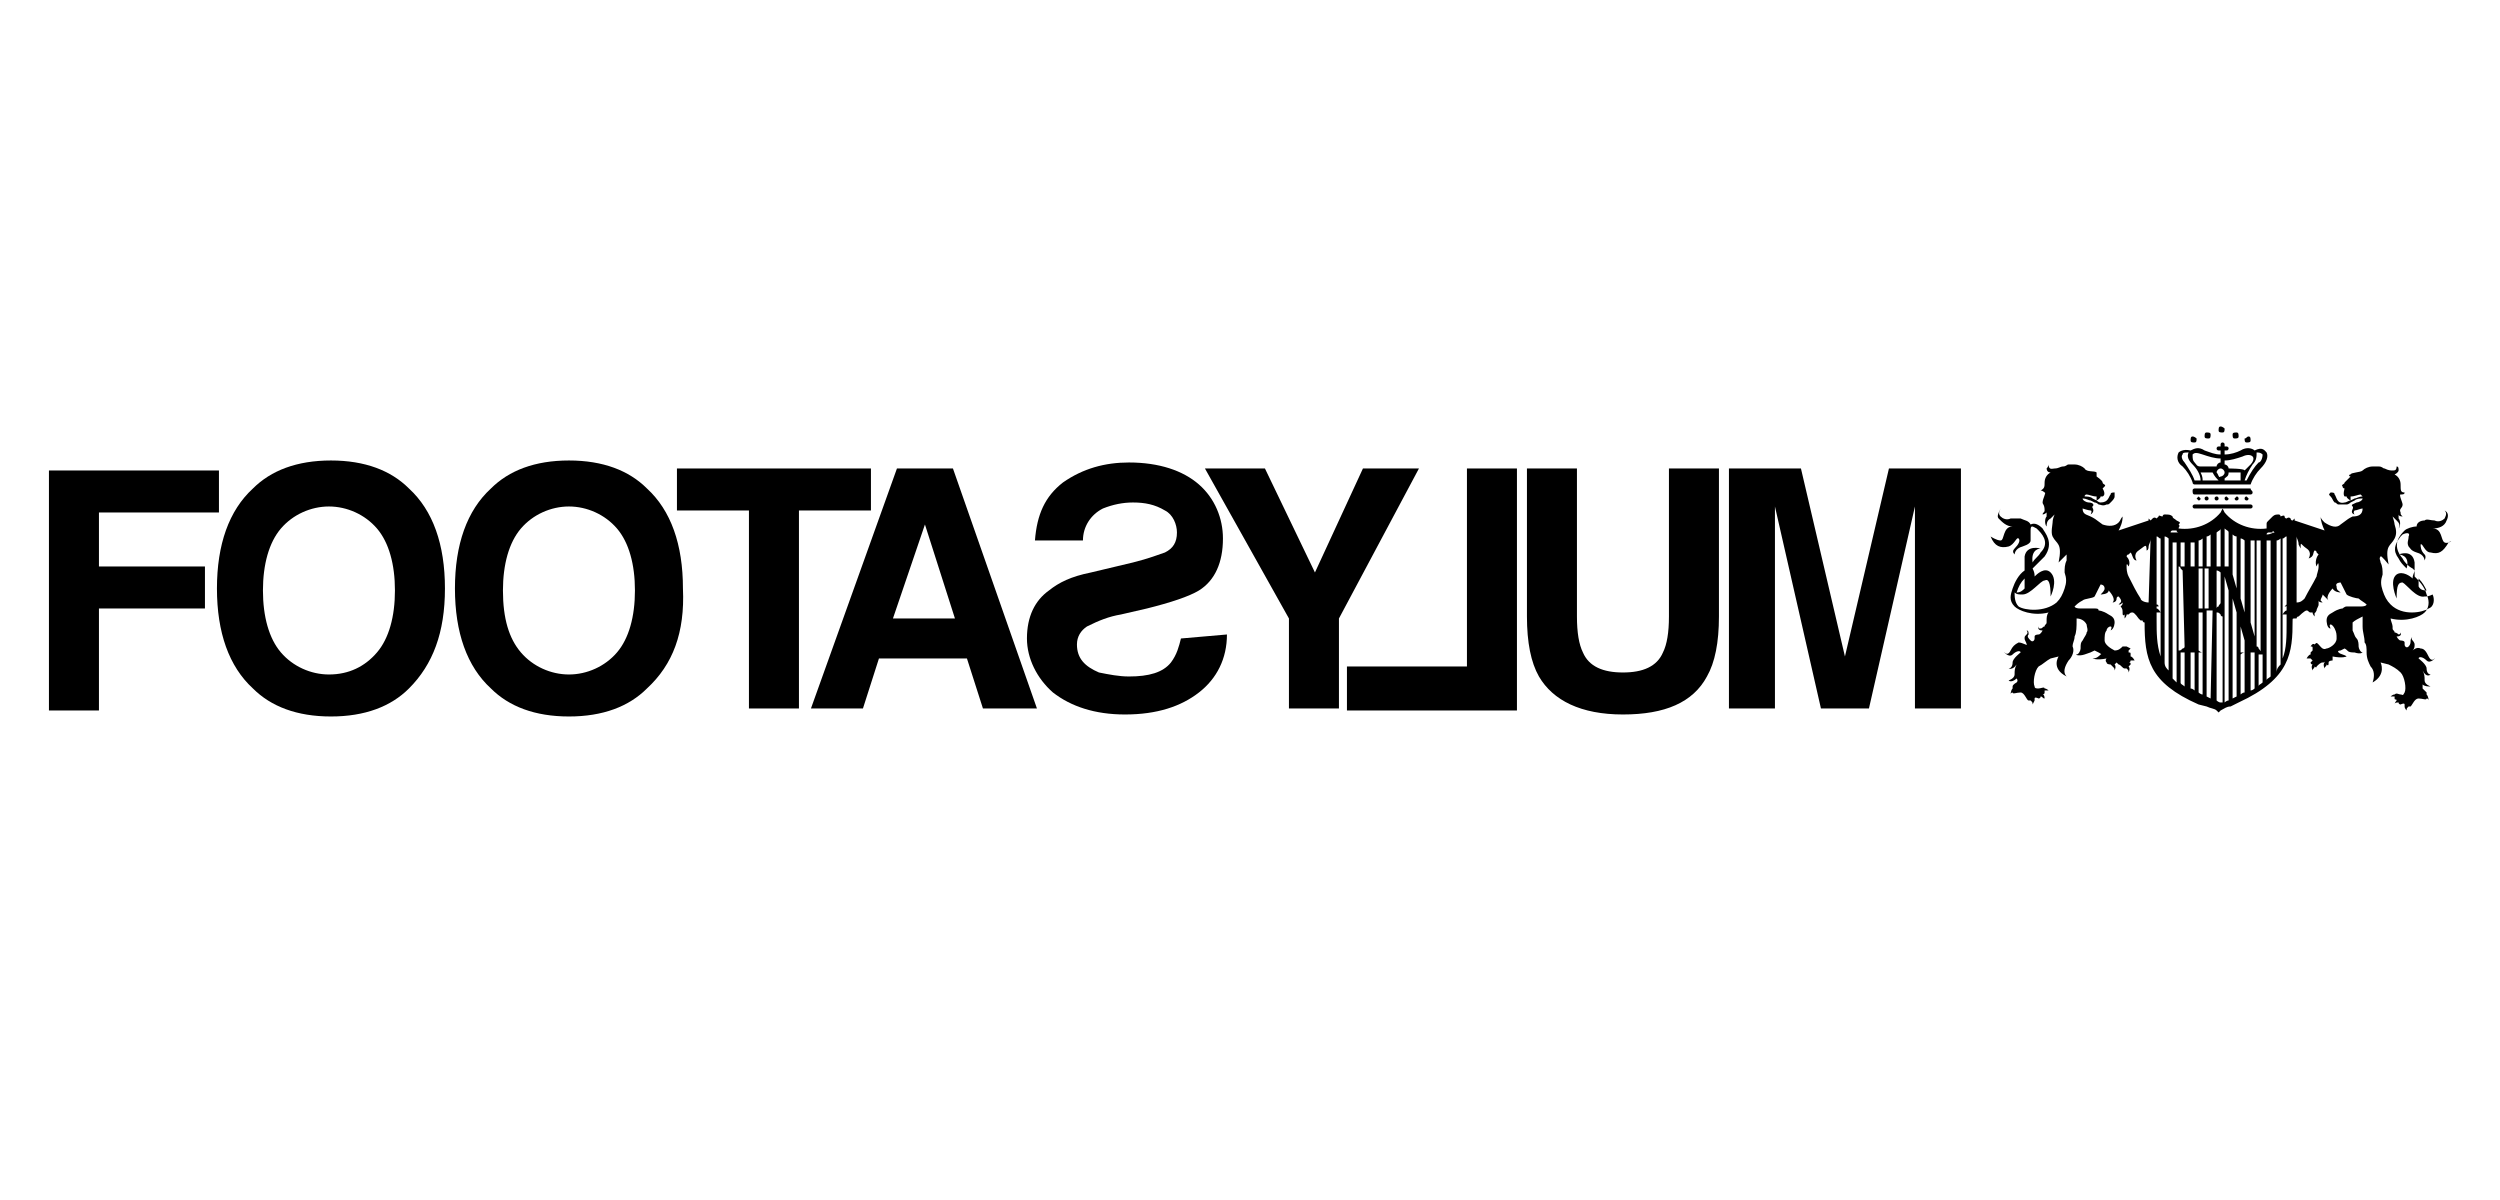 <?xml version="1.0" encoding="utf-8"?>
<!-- Generator: Adobe Illustrator 27.1.1, SVG Export Plug-In . SVG Version: 6.00 Build 0)  -->
<svg version="1.1" id="Layer_1" xmlns="http://www.w3.org/2000/svg" xmlns:xlink="http://www.w3.org/1999/xlink" x="0px" y="0px"
	 viewBox="0 0 125 60" style="enable-background:new 0 0 125 60;" xml:space="preserve">
<style type="text/css">
	.st0{clip-path:url(#SVGID_00000180338781434471689000000011424794884952309420_);}
</style>
<g>
	<g>
		<defs>
			<rect id="SVGID_1_" x="1" y="20.9" width="124" height="16.8"/>
		</defs>
		<clipPath id="SVGID_00000103972484310266560700000008010705650442487962_">
			<use xlink:href="#SVGID_1_"  style="overflow:visible;"/>
		</clipPath>
		<g id="Web_1366_1" style="clip-path:url(#SVGID_00000103972484310266560700000008010705650442487962_);">
			<g id="Group_6118" transform="translate(7.047 2.324)">
				<g id="Group_3" transform="translate(479.883 0)">
					<path id="Path_18" d="M-373.6,20.3c-0.1-0.1-0.2-0.3-0.6-0.1c-0.1-0.1-0.4-0.2-0.7,0c-0.2,0.1-0.5,0.2-0.8,0.2v-0.2h0.1
						c0.1,0,0.1-0.1,0.1-0.1l0,0c0-0.1-0.1-0.1-0.1-0.1l0,0h-0.1v-0.1c0-0.1-0.1-0.1-0.1-0.1c-0.1,0-0.1,0.1-0.1,0.1l0,0v0.1h-0.1
						c-0.1,0-0.1,0.1-0.1,0.1l0,0c0,0.1,0.1,0.1,0.1,0.1l0,0h0.1v0.2c-0.3,0-0.5-0.1-0.8-0.2c-0.3-0.2-0.5-0.1-0.7,0
						c-0.4-0.1-0.6,0.1-0.6,0.1c-0.1,0.2-0.1,0.5,0.2,0.7c0.2,0.2,0.4,0.5,0.5,0.8c0,0.1,0.1,0.1,0.1,0.1l0,0h2.8h0h0h0l0,0l0,0l0,0
						v0l0,0c0.1-0.3,0.3-0.6,0.5-0.8C-373.6,20.8-373.5,20.5-373.6,20.3 M-377.2,21.7c-0.1-0.3-0.3-0.6-0.5-0.9
						c-0.1-0.1-0.2-0.3-0.1-0.4c0-0.1,0.1-0.1,0.3-0.1c-0.1,0.2,0,0.4,0.2,0.6c0.2,0.2,0.4,0.5,0.4,0.8H-377.2z M-377.2,20.8
						c-0.1-0.1-0.1-0.2-0.1-0.4c0.1-0.1,0.2-0.1,0.5,0c0.3,0.1,0.6,0.2,0.9,0.2v0.2c-0.1,0-0.2,0.1-0.2,0.2h-0.8
						C-377.1,21-377.1,20.9-377.2,20.8L-377.2,20.8z M-376,21.7h-0.8c0-0.1,0-0.2-0.1-0.4h0.6C-376.2,21.5-376.1,21.6-376,21.7
						L-376,21.7z M-376.1,21.3c0-0.1,0.1-0.2,0.2-0.2c0.1,0,0.2,0.1,0.2,0.2c0,0.1-0.1,0.2-0.2,0.2C-376,21.6-376,21.4-376.1,21.3
						L-376.1,21.3z M-374.9,21.7h-0.8v-0.1c0.1-0.1,0.2-0.1,0.2-0.3h0.6C-374.9,21.5-374.9,21.6-374.9,21.7z M-375.5,21.1
						c0-0.1-0.1-0.2-0.2-0.2v-0.2c0.3,0,0.6-0.1,0.9-0.2c0.2-0.1,0.4-0.1,0.5,0c0.1,0.1,0,0.3-0.1,0.4c-0.1,0.1-0.2,0.2-0.3,0.3
						C-374.7,21.1-375.5,21.1-375.5,21.1z M-374,20.8c-0.2,0.2-0.4,0.5-0.6,0.9h-0.1c0.1-0.3,0.2-0.5,0.4-0.8
						c0.2-0.2,0.2-0.4,0.2-0.6c0.1,0,0.2,0,0.3,0.1C-373.8,20.6-373.9,20.8-374,20.8L-374,20.8z M-374.3,22.3c0,0.1-0.1,0.1-0.1,0.1
						h-2.8c-0.1,0-0.1-0.1-0.1-0.2c0-0.1,0.1-0.1,0.1-0.1h2.8C-374.4,22.2-374.3,22.2-374.3,22.3L-374.3,22.3z M-374.3,23
						c0,0.1-0.1,0.1-0.1,0.1h-2.8c-0.1,0-0.1-0.1-0.1-0.1c0-0.1,0.1-0.1,0.1-0.1h2.8C-374.4,22.9-374.3,22.9-374.3,23L-374.3,23
						L-374.3,23z M-376.9,22.6c0,0.1-0.1,0.1-0.1,0.1s-0.1-0.1-0.1-0.1s0.1-0.1,0.1-0.1S-376.9,22.6-376.9,22.6L-376.9,22.6z
						 M-376.5,22.6c0,0.1-0.1,0.1-0.1,0.1l0,0c-0.1,0-0.1-0.1-0.1-0.1l0,0c0-0.1,0.1-0.1,0.1-0.1l0,0
						C-376.5,22.5-376.5,22.6-376.5,22.6L-376.5,22.6L-376.5,22.6z M-376,22.6c0,0.1-0.1,0.1-0.1,0.1l0,0c-0.1,0-0.1-0.1-0.1-0.1
						l0,0c0-0.1,0.1-0.1,0.1-0.1l0,0C-376,22.5-376,22.6-376,22.6L-376,22.6L-376,22.6z M-375.5,22.6c0,0.1-0.1,0.1-0.1,0.1
						c-0.1,0-0.1-0.1-0.1-0.1c0,0,0,0,0,0c0-0.1,0.1-0.1,0.1-0.1S-375.5,22.6-375.5,22.6L-375.5,22.6z M-375,22.6
						c0,0.1-0.1,0.1-0.1,0.1c-0.1,0-0.1-0.1-0.1-0.1s0.1-0.1,0.1-0.1l0,0C-375,22.5-375,22.6-375,22.6L-375,22.6z M-374.6,22.5
						c-0.1,0-0.1,0.1-0.1,0.1l0,0c0,0.1,0.1,0.1,0.1,0.1l0,0c0.1,0,0.1-0.1,0.1-0.1l0,0C-374.5,22.6-374.6,22.5-374.6,22.5
						L-374.6,22.5L-374.6,22.5z"/>
					<path id="Path_19" d="M-377.1,19.6c0,0.1,0,0.2-0.1,0.2c-0.1,0-0.2,0-0.2-0.1l0,0c0-0.1,0-0.2,0.1-0.2
						C-377.2,19.5-377.1,19.6-377.1,19.6L-377.1,19.6"/>
					<path id="Path_20" d="M-376.4,19.4c0,0.1,0,0.2-0.1,0.2c-0.1,0-0.2,0-0.2-0.1c0-0.1,0-0.2,0.1-0.2
						C-376.5,19.3-376.4,19.3-376.4,19.4C-376.4,19.4-376.4,19.4-376.4,19.4"/>
					<path id="Path_21" d="M-375.7,19.1c0,0.1,0,0.2-0.1,0.2s-0.2,0-0.2-0.1l0,0c0-0.1,0-0.2,0.1-0.2
						C-375.8,19-375.7,19.1-375.7,19.1"/>
					<path id="Path_22" d="M-374.7,19.6c0,0.1,0,0.2,0.1,0.2c0.1,0,0.2,0,0.2-0.1l0,0c0-0.1,0-0.2-0.1-0.2
						C-374.6,19.5-374.6,19.6-374.7,19.6L-374.7,19.6"/>
					<path id="Path_23" d="M-375.3,19.4c0,0.1,0,0.2,0.1,0.2l0,0c0.1,0,0.2,0,0.2-0.1l0,0c0-0.1,0-0.2-0.1-0.2
						C-375.2,19.3-375.3,19.3-375.3,19.4C-375.3,19.4-375.3,19.4-375.3,19.4"/>
					<path id="Path_24" d="M-364.7,24.8c-0.2-0.1-0.1-0.7-0.6-0.7c0.3,0,0.6-0.1,0.7-0.4c0.1-0.2,0.1-0.4-0.1-0.5
						c0.1,0.1,0.1,0.2,0,0.4c-0.1,0.1-0.3,0.2-0.5,0.1c-0.2,0-0.4-0.1-0.5,0c-0.2,0-0.4,0.1-0.4,0.3c-0.2,0-0.5,0.1-0.6,0.2
						c-0.2,0.2-0.7,0.7-0.1,1.4c0.1,0.2,0.3,0.4,0.5,0.5l0.1,0.1c0,0.1-0.1,0.2-0.1,0.4c-0.1-0.1-0.5-0.4-0.8-0.2
						c-0.4,0.3,0,1.2,0,1.2c0-0.7,0.1-0.8,0.3-0.8c0.2,0.1,0.7,0.8,1.1,0.7c0.1,0,0.2,0,0.4-0.1c0.1,0.2,0.1,0.6-0.2,0.7
						c-0.3,0.2-1.3,0.4-1.9-0.2c-0.2-0.2-0.3-0.4-0.4-0.7c-0.1-0.3-0.1-0.5,0-0.8c0-0.2,0-0.4-0.1-0.6c0-0.1-0.1-0.2,0-0.3
						c0-0.1,0.4,0.4,0.4,0.4c-0.2-1,0.1-0.9,0.3-1.3c0.1-0.2,0.1-0.4,0-0.7c0-0.1-0.1-0.4-0.1-0.4c0.1,0.1,0.1,0.1,0.2,0.2
						c0.1,0.1,0.2,0.2,0.1,0.4c0.1-0.1,0.1-0.4,0-0.5c0-0.1,0-0.1,0-0.2c0,0.1,0.2,0.1,0.2,0.1c-0.1-0.1-0.1-0.1-0.1-0.2
						c-0.1-0.2,0.1-0.2,0.1-0.4c0-0.1-0.2-0.5-0.1-0.5s0.2,0,0.2-0.1c-0.2,0-0.2-0.1-0.2-0.4c0-0.2-0.1-0.4-0.3-0.5
						c0.2-0.1,0.2-0.2,0.2-0.2c0-0.1,0-0.2-0.1-0.2c0,0.2-0.1,0.2-0.2,0.2c-0.1,0-0.2,0-0.4-0.1c-0.1,0-0.1-0.1-0.3-0.1h-0.3
						c-0.2,0-0.4,0.1-0.5,0.2c-0.1,0.1-0.6,0.1-0.6,0.2c-0.1,0-0.1,0.1,0,0.1c0,0-0.2,0.2-0.3,0.3c0,0.1-0.2,0.1-0.1,0.2
						c0,0.1,0.1,0.1,0.1,0.1c0,0-0.1,0.3,0,0.4c0,0,0.1,0,0.1,0c0,0.1,0.2,0.2,0.2,0.2c0-0.1,0-0.1,0-0.2c0.2,0,0.4-0.1,0.5-0.1
						c0,0,0.1,0.1,0.1,0.1c-0.2,0-0.3,0.1-0.4,0.1l-0.2,0.1c-0.1,0-0.2,0.1-0.3,0.1c-0.4,0.1-0.4-0.3-0.5-0.4c0-0.1-0.1-0.1-0.2-0.1
						c-0.1,0.1-0.1,0.1,0,0.2c0.1,0.1,0.1,0.2,0.2,0.3l0,0c0.1,0,0.1,0.1,0.2,0.1c0.1,0,0.2,0,0.4,0c0.1,0,0.2-0.1,0.2-0.1l0.2-0.1
						c0.1-0.1,0.3-0.1,0.4-0.1c0,0.1-0.2,0.2-0.3,0.2c-0.2,0.1-0.3,0.1-0.2,0.2c0.1,0.1-0.2,0.3,0.1,0.4c0,0-0.1-0.1,0-0.2
						c0.1,0,0.3-0.1,0.4-0.1c0,0.3-0.2,0.4-0.5,0.4c-0.2,0.1-0.2,0.1-0.6,0.4c-0.2,0.2-0.5,0.1-0.8-0.1c-0.1-0.1-0.2-0.2-0.2-0.3
						c0,0.2,0.1,0.5,0.2,0.7l-1.5-0.5c0,0,0,0,0,0v-0.1l-0.1,0.1c-0.1,0-0.1-0.1-0.1-0.1c-0.1-0.1-0.2,0-0.2,0c0,0-0.1,0-0.1-0.1
						c0-0.1-0.2,0-0.2,0s0-0.1-0.1-0.1c-0.1,0-0.2,0-0.3,0.1c-0.1,0.1-0.1,0.1-0.2,0.2c-0.1,0.1-0.1,0.1-0.1,0.2c0,0.1,0,0.2,0,0.2
						c-0.8,0.1-1.6-0.2-2.1-0.8l-0.1-0.2l-0.1,0.2c-0.5,0.6-1.3,0.9-2.1,0.8c0-0.1,0.1-0.1,0-0.2c0.1-0.1,0.1-0.1-0.1-0.2
						c-0.1-0.1-0.2-0.1-0.2-0.2c-0.1-0.1-0.2-0.1-0.4-0.1c-0.1,0-0.1,0.1-0.1,0.1c-0.1,0-0.2-0.1-0.2,0c-0.1,0.1-0.1,0.1-0.1,0.1
						c0,0-0.1-0.1-0.2,0c0,0-0.1,0.1-0.1,0.1l-0.1-0.1v0.1c0,0,0,0,0,0l-1.5,0.5c0.1-0.2,0.2-0.4,0.2-0.7c-0.1,0.1-0.1,0.2-0.2,0.3
						c-0.2,0.2-0.5,0.2-0.8,0.1c-0.4-0.3-0.4-0.3-0.6-0.4c-0.2-0.1-0.4-0.1-0.4-0.4c0,0,0.3,0.1,0.4,0.1c0.1,0,0,0.2,0,0.2
						c0.3-0.2,0-0.4,0.1-0.4c0.1-0.1,0-0.2-0.2-0.2c-0.1,0-0.3-0.1-0.3-0.2c0.2,0,0.3,0.1,0.4,0.1l0.2,0.1c0.1,0,0.2,0.1,0.2,0.1
						c0.1,0,0.2,0.1,0.4,0c0.1,0,0.1,0,0.2-0.1l0,0c0.1-0.1,0.2-0.2,0.2-0.3c0-0.1,0-0.1,0-0.2c-0.1,0-0.2,0-0.2,0.1
						c-0.1,0.1-0.1,0.4-0.5,0.4c-0.1,0-0.2-0.1-0.2-0.1l-0.2-0.1c-0.1-0.1-0.3-0.1-0.4-0.1c0-0.1,0.1-0.1,0.1-0.1
						c0.1,0,0.3,0.1,0.5,0.1c0,0.1,0,0.1,0,0.2c0,0,0.2-0.1,0.2-0.2c0,0,0.1,0,0.1,0c0.2-0.1,0-0.4,0-0.4c0,0,0,0,0.1-0.1
						c0.1-0.1-0.1-0.1-0.1-0.2s-0.3-0.3-0.3-0.3c0-0.1,0-0.1,0-0.2c-0.1-0.1-0.5,0-0.6-0.2c-0.1-0.1-0.3-0.2-0.5-0.2h-0.3
						c-0.1,0-0.1,0.1-0.3,0.1c-0.1,0-0.2,0.1-0.4,0.1c-0.1,0-0.3,0.1-0.3-0.2c0,0.1-0.1,0.2-0.1,0.2c0,0,0,0.2,0.2,0.2
						c-0.2,0.1-0.3,0.3-0.3,0.5c0,0.2,0,0.3-0.2,0.4c0.1,0,0.2,0.1,0.2,0.1c0.1,0-0.1,0.3-0.1,0.5c0,0.1,0.1,0.1,0.1,0.4
						c0,0.1-0.1,0.1-0.1,0.2c0,0,0.1,0,0.2-0.1c0,0.1,0,0.1,0,0.2c-0.1,0.1-0.1,0.4,0,0.5c0-0.1,0-0.3,0.2-0.4
						c0.1-0.1,0.1-0.1,0.2-0.2c0,0-0.1,0.2-0.1,0.4c0,0.1-0.1,0.5,0,0.7c0.2,0.4,0.5,0.3,0.3,1.3c0,0,0.4-0.4,0.4-0.4
						c0,0.1,0,0.2,0,0.3c-0.1,0.2-0.1,0.4-0.1,0.6c0.1,0.3,0.1,0.5,0,0.8c-0.1,0.3-0.2,0.5-0.4,0.7c-0.6,0.5-1.6,0.4-1.9,0.2
						c-0.2-0.2-0.2-0.5-0.2-0.7c0.1,0.1,0.2,0.1,0.4,0.1c0.4,0,0.9-0.7,1.1-0.7c0.2-0.1,0.3,0.1,0.3,0.8c0,0,0.4-0.8,0-1.2
						c-0.3-0.3-0.7,0.1-0.8,0.2c0-0.1,0-0.2-0.1-0.4l0.1-0.1c0.2-0.2,0.4-0.4,0.5-0.5c0.5-0.7,0-1.2-0.1-1.4
						c-0.2-0.2-0.4-0.3-0.6-0.2c-0.1-0.2-0.3-0.2-0.5-0.3c-0.2,0-0.4,0-0.5,0c-0.2,0.1-0.4,0-0.5-0.1c-0.1-0.1-0.1-0.2,0-0.4
						c-0.1,0.2-0.2,0.4-0.1,0.5c0.2,0.2,0.4,0.4,0.7,0.4c-0.5,0-0.4,0.7-0.6,0.7s-0.5-0.2-0.5-0.2c0.2,0.5,0.5,0.6,0.9,0.5
						c0.3-0.1,0.4-0.5,0.5-0.4c0.1,0.1,0,0.3-0.2,0.5c-0.1,0.1-0.1,0.2,0,0.3c0,0,0-0.3,0.4-0.4c0.3-0.1,0.4-0.2,0.4-0.3
						c0-0.2,0-0.3,0-0.5c0-0.3,0.1-0.2,0.3-0.1c0,0,0.1,0.1,0.1,0.1c0.3,0.3,0.5,0.7,0.1,1.1c-0.1,0.2-0.3,0.3-0.4,0.5
						c-0.1-0.7,0.4-0.7,0.4-0.7s-0.7-0.2-0.8,0.4c0,0.2,0,0.4,0,0.7c-0.3,0.2-0.5,0.6-0.6,0.9c-0.1,0.3-0.2,0.6,0.1,0.9
						c0.2,0.2,0.9,0.5,1.7,0.3c-0.1,0.1-0.1,0.3-0.1,0.4c0,0,0,0.1,0,0.1c0,0.1-0.1,0.1-0.1,0.2c-0.1,0-0.1,0.1-0.2,0.1
						c-0.1,0-0.1,0-0.1-0.1c0,0-0.1,0.2,0.2,0.2c0,0-0.1,0.2-0.2,0.2c0,0-0.2,0-0.2,0.1c0,0.1,0,0.1,0,0.1v0c0,0.1-0.1,0.2-0.2,0.1
						c-0.1-0.1-0.2-0.2-0.1-0.3c0-0.1,0-0.2-0.1-0.2c0,0,0.1,0.1,0,0.2c-0.1,0.1-0.1,0.1-0.1,0.2c0,0.1,0.1,0.2,0.1,0.3
						c0.1,0.1-0.2-0.1-0.4-0.1c-0.2,0.1-0.3,0.2-0.4,0.4c-0.1,0.2-0.2,0.2-0.3,0.1c-0.1-0.1,0.2,0.3,0.4,0.1
						c0.2-0.2,0.4-0.2,0.4-0.1c0,0-0.4,0.3-0.4,0.5c0,0.2-0.1,0.3-0.2,0.3c0,0,0.2,0.1,0.4-0.2c-0.1,0.2-0.1,0.3-0.1,0.5
						c0,0.2-0.3,0.3-0.3,0.3c0.1,0.1,0.3,0,0.4-0.1c0,0,0.1,0.1,0,0.2c0,0-0.2,0.1-0.2,0.2v0.1l0,0c-0.1,0.1-0.1,0.3-0.1,0.3
						c0-0.1,0.1-0.1,0.1-0.1c0,0.1,0.2,0,0.4,0c0.2,0,0.3,0.4,0.4,0.4c0,0,0.1,0,0.1,0c0.1,0.1,0.1,0.1,0.1,0.2c0,0,0.1-0.2,0.1-0.2
						h0c0,0,0,0,0-0.1c0-0.1,0.2,0,0.2,0s0.1,0,0.1-0.1c0.1,0,0.1,0.1,0.2,0.1c0,0,0-0.2-0.1-0.2h0v0c0,0,0.1,0,0.1-0.1v-0.1
						c0.1,0,0.1,0,0.2,0c0,0-0.1-0.1-0.2-0.1v0c0-0.1-0.2,0-0.3,0s-0.2,0-0.2-0.1c-0.1-0.2,0-0.8,0.2-1c0.2-0.1,0.4-0.3,0.6-0.4
						l0.4-0.1c0,0-0.4,0.6,0.4,1c-0.2-0.2-0.1-0.5,0.1-0.8c0.2-0.2,0.3-0.5,0.2-0.7c0-0.2,0.1-0.3,0.1-0.5c0.1-0.2,0.1-0.5,0.1-0.8
						v-0.1c0.2,0,0.4,0.1,0.5,0.3c0,0.1,0.1,0.3,0,0.4c0,0.1-0.1,0.2-0.2,0.4c-0.1,0.1-0.1,0.2-0.1,0.4c0,0.1-0.1,0.3-0.2,0.3
						c-0.1,0,0.1,0.1,0.4,0c0.3-0.1,0.3-0.1,0.5-0.2l0.2,0.1c0,0,0.2,0.1,0.1,0.1c-0.1,0.1-0.2,0.2-0.4,0.2c0,0,0.2,0.1,0.7,0
						c0,0-0.1,0.1,0,0.2c0,0.1,0.2,0.1,0.2,0.1c0.1,0.1,0.1,0.1,0.1,0.1l0,0c0.1,0.1,0.1,0.1,0.1,0.2c0,0,0.1-0.2,0-0.3l0,0
						c0,0,0,0,0.1-0.1c0,0,0.1,0.1,0.1,0.1c0.1,0,0.2,0.2,0.3,0.2c0,0,0.1,0,0.1,0c0.1,0.1,0.1,0.1,0.1,0.2c0,0,0.1-0.2,0-0.3l0,0
						c0,0,0.1-0.1,0.1-0.1c0-0.1,0-0.1-0.1-0.1c0,0,0.1,0,0.1-0.1l0,0c0.1,0,0.1,0,0.2,0c0,0-0.1-0.2-0.2-0.2l0-0.1
						c0-0.1,0-0.1-0.1-0.1c0,0,0-0.1,0-0.1c0,0,0.1-0.1,0.1-0.1c0,0-0.2-0.1-0.2-0.1l0,0c-0.1,0-0.1,0-0.2,0
						c-0.1,0.1-0.2,0.2-0.4,0.2c-0.2-0.1-0.5-0.3-0.5-0.5c0-0.2,0-0.4,0.1-0.5c0-0.1,0.1-0.2,0.2-0.2s0,0.2,0,0.2
						c0.2-0.1,0.2-0.4,0.2-0.4c0-0.2-0.1-0.3-0.3-0.4c-0.3-0.2-0.5-0.2-0.5-0.2c0-0.1-0.1-0.1-0.2-0.1c-0.2,0-0.5,0-0.7,0
						c-0.3,0-0.3-0.1-0.3-0.1c0.1-0.1,0.2-0.2,0.4-0.3c0.1-0.1,0.5-0.1,0.6-0.2c0.1-0.2,0.2-0.4,0.3-0.6c0,0,0.2,0,0.2,0.2
						c0,0.1-0.1,0.2-0.2,0.3c0,0,0.4,0,0.4-0.2c0,0,0.4,0.4,0.2,0.6c0,0,0.2,0,0.2-0.2c0,0,0-0.1,0.1-0.1c0,0,0.2,0.2,0.1,0.3
						l-0.1,0.1c0.1,0,0.1,0,0.2-0.1c0,0.1,0,0.1-0.1,0.2c0.1,0.1,0.1,0.2,0.1,0.3c0,0.1,0,0.2,0.1,0.1l0,0c0,0.1,0,0.1,0,0.2
						c0,0,0.1-0.1,0.1-0.2l0.1,0c0.1-0.1,0.1-0.1,0.2-0.1s0.3,0.3,0.3,0.3c0,0,0.1,0.1,0.1,0.1c0,0,0,0,0.1,0c0,0,0,0.1,0.1,0.1
						c0,1.8,0.2,3,2.7,4.1l0.4,0.1c0.2,0.1,0.4,0.1,0.5,0.2l0.1,0.1l0.1-0.1c0.2-0.1,0.3-0.2,0.5-0.2l0.4-0.2
						c2.6-1.2,2.7-2.5,2.7-4.1c0-0.1,0-0.1,0.1-0.1c0,0,0,0,0.1,0c0,0,0-0.1,0.1-0.1c0,0,0.3-0.3,0.4-0.3c0.1,0,0.1,0.1,0.2,0.1
						l0.1,0c0,0.1,0.1,0.2,0.1,0.2c0-0.1,0-0.1,0-0.2l0,0c0,0.1,0.1-0.1,0.1-0.1c0-0.1,0.1-0.2,0.1-0.3c0-0.1,0-0.1,0-0.2
						c0,0.1,0.2,0.1,0.2,0.1l-0.1-0.1c0-0.1,0.1-0.2,0.1-0.3c0,0,0.1,0.1,0.1,0.1c0.1,0.1,0.2,0.2,0.2,0.2c-0.2-0.2,0.2-0.6,0.2-0.6
						c0.1,0.2,0.4,0.2,0.4,0.2c-0.1-0.1-0.2-0.1-0.2-0.3c-0.1-0.2,0.2-0.2,0.2-0.2c0.1,0.2,0.2,0.4,0.3,0.6c0.1,0.1,0.5,0.2,0.6,0.2
						c0.1,0.1,0.3,0.2,0.4,0.3c0,0,0,0.1-0.3,0.1c-0.2,0-0.5,0-0.7,0c-0.1,0-0.2,0.1-0.2,0.1s-0.2,0-0.5,0.2
						c-0.2,0.1-0.3,0.2-0.3,0.4c0,0,0,0.4,0.2,0.4c0,0-0.1-0.2,0-0.2s0.2,0.2,0.2,0.2c0.1,0.2,0.1,0.3,0.1,0.5
						c0,0.3-0.4,0.5-0.5,0.5c-0.2,0.1-0.3-0.1-0.4-0.2c-0.1-0.1-0.1-0.1-0.2,0c-0.1-0.1-0.2,0.1-0.2,0.1c0.1,0,0.1,0,0.1,0.1
						c0,0,0,0.1,0,0.1c0,0-0.1,0.1-0.1,0.1v0.1c-0.1,0-0.2,0.2-0.2,0.2c0.1,0,0.1,0,0.2,0l0,0c0,0,0.1,0.1,0.1,0.1
						c0,0-0.1,0.1-0.1,0.1c0,0,0,0.1,0.1,0.1h0c-0.1,0.1,0,0.3,0,0.3c0-0.1,0.1-0.1,0.1-0.2c0,0,0.1,0.1,0.1,0
						c0.1-0.1,0.2-0.2,0.3-0.2c0.1,0,0.1,0,0.1-0.1c0,0,0,0,0,0.1l0,0c-0.1,0.1,0,0.3,0,0.3c0-0.1,0.1-0.1,0.1-0.2l0,0
						c0.1,0.1,0.1,0,0.1-0.1s0.2-0.1,0.2-0.1c0-0.1,0-0.2,0-0.2c0.5,0.1,0.7,0,0.7,0c-0.1-0.1-0.3-0.1-0.4-0.2
						c-0.1-0.1,0.1-0.1,0.1-0.1l0.2-0.1c0.2,0.1,0.1,0.2,0.5,0.2c0.3,0.1,0.4,0,0.4,0c-0.1,0-0.2-0.2-0.2-0.3c0-0.1,0-0.3-0.1-0.4
						c-0.1-0.1-0.1-0.2-0.2-0.4c0-0.1,0-0.3,0-0.4c0.1-0.1,0.3-0.2,0.5-0.3V29c0,0.3,0.1,0.5,0.1,0.8c0.1,0.1,0.1,0.3,0.1,0.5
						c0,0.3,0.1,0.5,0.2,0.7c0.2,0.2,0.2,0.5,0.1,0.8c0.7-0.4,0.4-1,0.4-1l0.4,0.1c0.2,0.1,0.4,0.2,0.6,0.4c0.2,0.2,0.3,0.8,0.2,1
						c-0.1,0.2-0.1,0.1-0.2,0.1s-0.2-0.1-0.3,0l0,0c-0.1,0-0.2,0.1-0.2,0.1c0.1,0,0.1,0,0.2,0v0.1c0,0.1,0.1,0,0.1,0.1v0h0
						c-0.1,0.1-0.1,0.2-0.1,0.2c0-0.1,0.1-0.1,0.2-0.1c0,0.1,0.1,0.1,0.1,0.1s0.2-0.1,0.2,0c0,0.1,0,0.1,0,0.1h0
						c0,0.1,0.1,0.2,0.1,0.2c0-0.1,0-0.1,0.1-0.2c0.1,0,0.1,0,0.1,0c0.1-0.1,0.2-0.4,0.4-0.4c0.2,0,0.4,0.1,0.4,0
						c0.1,0,0.1,0.1,0.1,0.1c0,0,0-0.2-0.1-0.3h0l0-0.1c-0.1-0.1-0.2-0.2-0.2-0.2c0,0,0-0.2,0-0.2c0.1,0.1,0.3,0.1,0.4,0.1
						c0,0-0.3-0.1-0.3-0.3c0-0.2,0-0.3-0.1-0.5c0.2,0.4,0.4,0.2,0.4,0.2c-0.1,0-0.2-0.1-0.2-0.3c0-0.2-0.4-0.5-0.4-0.5
						c0-0.1,0.2-0.1,0.4,0.1c0.2,0.2,0.5-0.2,0.4-0.1c-0.1,0.1-0.2,0.1-0.3-0.1c-0.1-0.2-0.2-0.4-0.4-0.4c-0.2-0.1-0.4,0.1-0.4,0.1
						c0.1-0.1,0.1-0.2,0.1-0.3c0-0.1-0.1-0.2-0.1-0.2c-0.1-0.1,0-0.2,0-0.2c-0.1,0.1-0.1,0.2-0.1,0.2c0,0.1,0,0.2-0.1,0.3
						c-0.1,0.1-0.2,0-0.2-0.1c0-0.1,0,0.1,0-0.1c0-0.1-0.2-0.1-0.2-0.1c-0.1,0-0.2-0.2-0.2-0.2c0.3,0,0.2-0.2,0.2-0.2
						c0,0.1-0.1,0.1-0.1,0.1s-0.1-0.1-0.2-0.1c0-0.1-0.1-0.1-0.1-0.2c0,0,0-0.1,0-0.1c0-0.1-0.1-0.3-0.1-0.4
						c0.8,0.2,1.5-0.1,1.7-0.3c0.3-0.3,0.2-0.7,0.1-0.9c-0.1-0.4-0.4-0.7-0.6-0.9c0-0.2,0-0.4,0-0.7c-0.1-0.7-0.8-0.4-0.8-0.4
						s0.6,0,0.4,0.7c-0.2-0.2-0.3-0.3-0.4-0.5c-0.3-0.4-0.2-0.7,0.1-1.1c0,0,0.1-0.1,0.1-0.1c0.2-0.1,0.4-0.1,0.3,0.1
						c0,0.2-0.1,0.3,0,0.5c0.1,0.1,0.1,0.2,0.4,0.3c0.4,0.1,0.4,0.4,0.4,0.4s0.1-0.2,0-0.3c-0.2-0.2-0.2-0.4-0.2-0.5
						c0.1-0.1,0.2,0.4,0.5,0.4c0.4,0.1,0.6,0,0.9-0.5C-364.2,24.6-364.5,24.9-364.7,24.8 M-385.7,26.6c0,0.2,0,0.4,0,0.5
						c-0.1,0.1-0.2,0.2-0.4,0.2C-386,27-385.9,26.8-385.7,26.6L-385.7,26.6z M-379.5,27.8C-379.5,27.8-379.5,27.8-379.5,27.8
						c-0.2,0-0.4-0.1-0.4-0.2c-0.2-0.3-0.4-0.7-0.6-1.1c-0.1-0.2-0.1-0.4-0.1-0.5c0-0.1,0-0.2,0.1,0c0.1-0.2,0-0.4-0.1-0.5
						c0,0,0-0.1,0.1-0.1c0.1-0.1,0.1-0.1,0.1-0.1c0.1,0.1,0.1,0.4,0.3,0.4c0,0-0.2-0.3,0.1-0.5c0.3-0.2,0.4-0.4,0.4,0
						c0,0,0.1,0,0.1-0.2c0-0.1,0.1-0.2,0.1-0.4L-379.5,27.8z M-378.9,30.5c-0.2-0.6-0.2-1.2-0.2-1.8v-0.4c0.1,0,0.1,0,0.2,0
						c0,0-0.1-0.2-0.2-0.2c0,0,0-0.1,0-0.1V28c0,0,0,0,0.1,0c0,0,0-0.1-0.1-0.1v-3.4c0.1,0,0.1,0.1,0.2,0.1V30.5z M-378.5,31.2
						c-0.1-0.1-0.2-0.2-0.2-0.4v-6.3c0.1,0,0.2,0.1,0.2,0.1V31.2z M-378.1,26L-378.1,26L-378.1,26L-378.1,26v4.4l0,0v0.1l0,0v1.3
						c-0.1-0.1-0.2-0.2-0.2-0.2v-6.8c0.1,0,0.2,0,0.2,0V26z M-378.4,24.3C-378.4,24.2-378.4,24.2-378.4,24.3c0-0.1,0.1-0.1,0.1-0.1
						c0,0,0.1,0,0.2,0c0,0.1,0.1,0.1,0.1,0.1C-378.2,24.3-378.3,24.3-378.4,24.3L-378.4,24.3z M-377.7,32c-0.1-0.1-0.2-0.1-0.2-0.2
						v-1.5h0.2V32z M-377.7,30c0,0.1-0.1,0.1-0.1,0.1c-0.1,0.1-0.1,0.1-0.2,0.1V26c0.1,0,0.1,0.1,0.1,0.1s0.1,0.1,0.1,0.1L-377.7,30
						z M-377.7,26h-0.2v-1.2c0.1,0,0.2,0,0.2,0V26z M-377.2,32.2c-0.1-0.1-0.2-0.1-0.2-0.1v-1.8h0.2V32.2z M-377.2,26h-0.2v-1.2
						c0.1,0,0.2,0,0.2,0V26z M-376.8,32.4c-0.1,0-0.2-0.1-0.2-0.1v-2h0.2V32.4z M-376.8,30.3c-0.1,0-0.2-0.1-0.2-0.1l0,0v-1.9h0.2
						L-376.8,30.3L-376.8,30.3z M-377,26.1h0.2v2h-0.2V26.1z M-376.8,26h-0.2v-1.3c0.1,0,0.2-0.1,0.2-0.1V26z M-376.4,32.6l-0.2-0.1
						v-4.3h0.1c0.1,0,0.1,0,0.2,0L-376.4,32.6L-376.4,32.6z M-376.4,28.1c-0.1,0-0.1,0-0.2,0h-0.1v-2h0.2V28.1z M-376.4,26h-0.2
						v-1.5c0.1,0,0.2-0.1,0.2-0.1V26z M-375.9,32.8c-0.1,0-0.2-0.1-0.2-0.1v-4.4c0.1,0,0.1,0,0.2,0.1c0,0.1,0.1,0.1,0.1,0.1V32.8z
						 M-375.9,27.8c0,0.1-0.1,0.1-0.1,0.2c-0.1,0-0.1,0.1-0.1,0.1v-1.9l0,0c0.1,0,0.2,0.1,0.2,0.1L-375.9,27.8z M-375.9,26h-0.2
						v-1.7c0.1-0.1,0.2-0.1,0.2-0.2V26z M-375.5,32.7c-0.1,0-0.2,0.1-0.2,0.1v-6.3l0.2,0.7V32.7z M-375.5,26h-0.2v-1.9
						c0.1,0.1,0.2,0.1,0.2,0.2V26z M-375.1,32.5l-0.2,0.1v-5l0.2,0.7V32.5z M-375.1,27.1l-0.2-0.7v-2c0.1,0.1,0.2,0.1,0.2,0.1V27.1z
						 M-374.7,32.3c-0.1,0-0.2,0.1-0.2,0.1v-2.1h0.2V32.3z M-374.7,30.3L-374.7,30.3c-0.1,0-0.2,0.1-0.2,0.1v-1.4l0.2,0.7V30.3z
						 M-374.7,28.3l-0.2-0.7v-3c0.1,0,0.2,0.1,0.2,0.1V28.3z M-374.2,32.1c-0.1,0.1-0.2,0.1-0.2,0.1v-1.9h0.2V32.1z M-374.2,29.5
						l-0.2-0.7v-4.1c0.1,0,0.2,0,0.2,0V29.5z M-373.8,31.8c-0.1,0.1-0.2,0.1-0.2,0.2v-1.6h0.2V31.8z M-373.8,30.3
						c-0.1,0-0.1-0.1-0.2-0.2c0,0,0-0.1-0.1-0.1v-5.3c0.1,0,0.2,0,0.2,0V30.3z M-373.4,31.5c-0.1,0.1-0.2,0.1-0.2,0.2v-1.3h0v-0.1h0
						v-5.6c0.1,0,0.2,0,0.2,0V31.5z M-373.2,24.3c-0.1,0-0.2,0.1-0.4,0.1c0-0.1,0.1-0.1,0.1-0.1c0.1,0,0.1,0,0.2,0
						C-373.3,24.2-373.3,24.2-373.2,24.3C-373.3,24.2-373.3,24.2-373.2,24.3L-373.2,24.3z M-372.9,30.9c-0.1,0.1-0.2,0.2-0.2,0.4
						v-6.6c0.1,0,0.2-0.1,0.2-0.1V30.9z M-372.6,27.9c0,0-0.1,0.1-0.1,0.1C-372.6,28-372.6,28-372.6,27.9v0.3
						c-0.1,0-0.2,0.2-0.2,0.2c0.1,0,0.1,0,0.2,0v0.4c0,0.7,0,1.3-0.2,1.8v-6c0.1,0,0.1-0.1,0.2-0.1V27.9z M-371.1,26
						c0.1-0.3,0.1-0.1,0.1,0c0,0.2-0.1,0.4-0.1,0.5c-0.2,0.4-0.4,0.7-0.6,1.1c-0.1,0.1-0.2,0.2-0.4,0.2h0v-3.3
						c0,0.1,0.1,0.2,0.1,0.4c0.1,0.2,0.1,0.2,0.1,0.2c0-0.4,0-0.2,0.3,0c0.3,0.2,0.1,0.5,0.1,0.5c0.3-0.1,0.2-0.3,0.3-0.4
						c0,0,0.1,0,0.1,0.1c0.1,0.1,0.1,0.1,0.1,0.1C-371.1,25.5-371.2,25.8-371.1,26L-371.1,26z M-366,26.6c0.2,0.2,0.3,0.4,0.4,0.6
						c-0.1,0-0.3,0-0.4-0.2C-366,27-366,26.8-366,26.6L-366,26.6z"/>
				</g>
				<path id="Path_25" d="M-4.6,21.2h8.5v2.1h-6V26h5.3v2.1h-5.3v5.1h-2.5V21.2z"/>
				<path id="Path_26" d="M13.4,32.1c-0.9,0.9-2.2,1.4-3.9,1.4s-3-0.5-3.9-1.4c-1.2-1.1-1.8-2.8-1.8-5c0-2.2,0.6-3.9,1.8-5
					c0.9-0.9,2.2-1.4,3.9-1.4s3,0.5,3.9,1.4c1.2,1.1,1.8,2.8,1.8,5C15.2,29.3,14.6,30.9,13.4,32.1z M11.8,30.3
					c0.6-0.7,0.9-1.8,0.9-3.1c0-1.3-0.3-2.4-0.9-3.1c-0.6-0.7-1.5-1.1-2.4-1.1c-0.9,0-1.8,0.4-2.4,1.1c-0.6,0.7-0.9,1.8-0.9,3.1
					s0.3,2.4,0.9,3.1s1.5,1.1,2.4,1.1C10.4,31.4,11.2,31,11.8,30.3L11.8,30.3z"/>
				<path id="Path_27" d="M25.3,32.1c-0.9,0.9-2.2,1.4-3.9,1.4c-1.7,0-3-0.5-3.9-1.4c-1.2-1.1-1.8-2.8-1.8-5c0-2.2,0.6-3.9,1.8-5
					c0.9-0.9,2.2-1.4,3.9-1.4c1.7,0,3,0.5,3.9,1.4c1.2,1.1,1.8,2.8,1.8,5C27.2,29.3,26.6,30.9,25.3,32.1z M23.8,30.3
					c0.6-0.7,0.9-1.8,0.9-3.1c0-1.3-0.3-2.4-0.9-3.1s-1.5-1.1-2.4-1.1c-0.9,0-1.8,0.4-2.4,1.1c-0.6,0.7-0.9,1.8-0.9,3.1
					c0,1.4,0.3,2.4,0.9,3.1c0.6,0.7,1.5,1.1,2.4,1.1C22.3,31.4,23.2,31,23.8,30.3L23.8,30.3z"/>
				<path id="Path_28" d="M36.5,21.1v2.1h-3.6v9.9h-2.5v-9.9h-3.6v-2.1H36.5z"/>
				<path id="Path_29" d="M37.8,21.1h2.8l4.2,12h-2.7l-0.8-2.5h-4.4l-0.8,2.5h-2.6L37.8,21.1z M37.6,28.6h3.1l-1.5-4.7L37.6,28.6z"
					/>
				<path id="Path_30" d="M54.3,29.4c0,1.2-0.5,2.2-1.4,2.9s-2.1,1.1-3.7,1.1c-1.5,0-2.7-0.4-3.6-1.1c-0.8-0.7-1.3-1.7-1.3-2.7
					c0-1.1,0.4-1.9,1.1-2.4c0.5-0.4,1.1-0.7,2.1-0.9l2.1-0.5c0.8-0.2,1.3-0.4,1.6-0.5c0.4-0.2,0.6-0.5,0.6-1c0-0.4-0.2-0.9-0.6-1.1
					c-0.5-0.3-1-0.4-1.6-0.4c-0.5,0-1,0.1-1.5,0.3c-0.6,0.3-1,0.9-1,1.6h-2.4c0.1-1.3,0.5-2.2,1.4-2.9c1-0.7,2.1-1,3.3-1
					c1.5,0,2.7,0.4,3.5,1.1c0.8,0.7,1.2,1.7,1.2,2.7c0,1.2-0.4,2.1-1.2,2.6c-0.5,0.3-1.4,0.6-2.6,0.9l-1.3,0.3
					c-0.6,0.1-1.1,0.3-1.7,0.6c-0.3,0.2-0.5,0.5-0.5,0.9c0,0.7,0.4,1.1,1.1,1.4c0.5,0.1,1,0.2,1.5,0.2c1,0,1.7-0.2,2.1-0.7
					c0.3-0.4,0.4-0.8,0.5-1.2L54.3,29.4z"/>
				<path id="Path_31" d="M61.1,21.1h2.8l-4,7.5v4.5h-2.5v-4.5l-4.2-7.5h3l2.5,5.2L61.1,21.1z"/>
				<path id="Path_32" d="M68.8,33.2h-8.5V31h6v-9.9h2.5L68.8,33.2z"/>
				<path id="Path_33" d="M69.3,21.1h2.5v7.4c0,0.8,0.1,1.4,0.3,1.8c0.3,0.7,1,1,2,1s1.7-0.3,2-1c0.2-0.4,0.3-1,0.3-1.8v-7.4h2.5
					v7.4c0,1.3-0.2,2.3-0.6,3c-0.7,1.3-2.1,1.9-4.2,1.9c-2.1,0-3.5-0.7-4.2-1.9c-0.4-0.7-0.6-1.7-0.6-3L69.3,21.1z"/>
				<path id="Path_34" d="M87.4,21.1H91v12h-2.3V25c0-0.2,0-0.5,0-1c0-0.4,0-0.7,0-1l-2.3,10.1H84l-2.3-10.1c0,0.2,0,0.5,0,1
					c0,0.4,0,0.7,0,1v8.1h-2.3v-12h3.6l2.2,9.4L87.4,21.1z"/>
			</g>
		</g>
	</g>
</g>
</svg>
